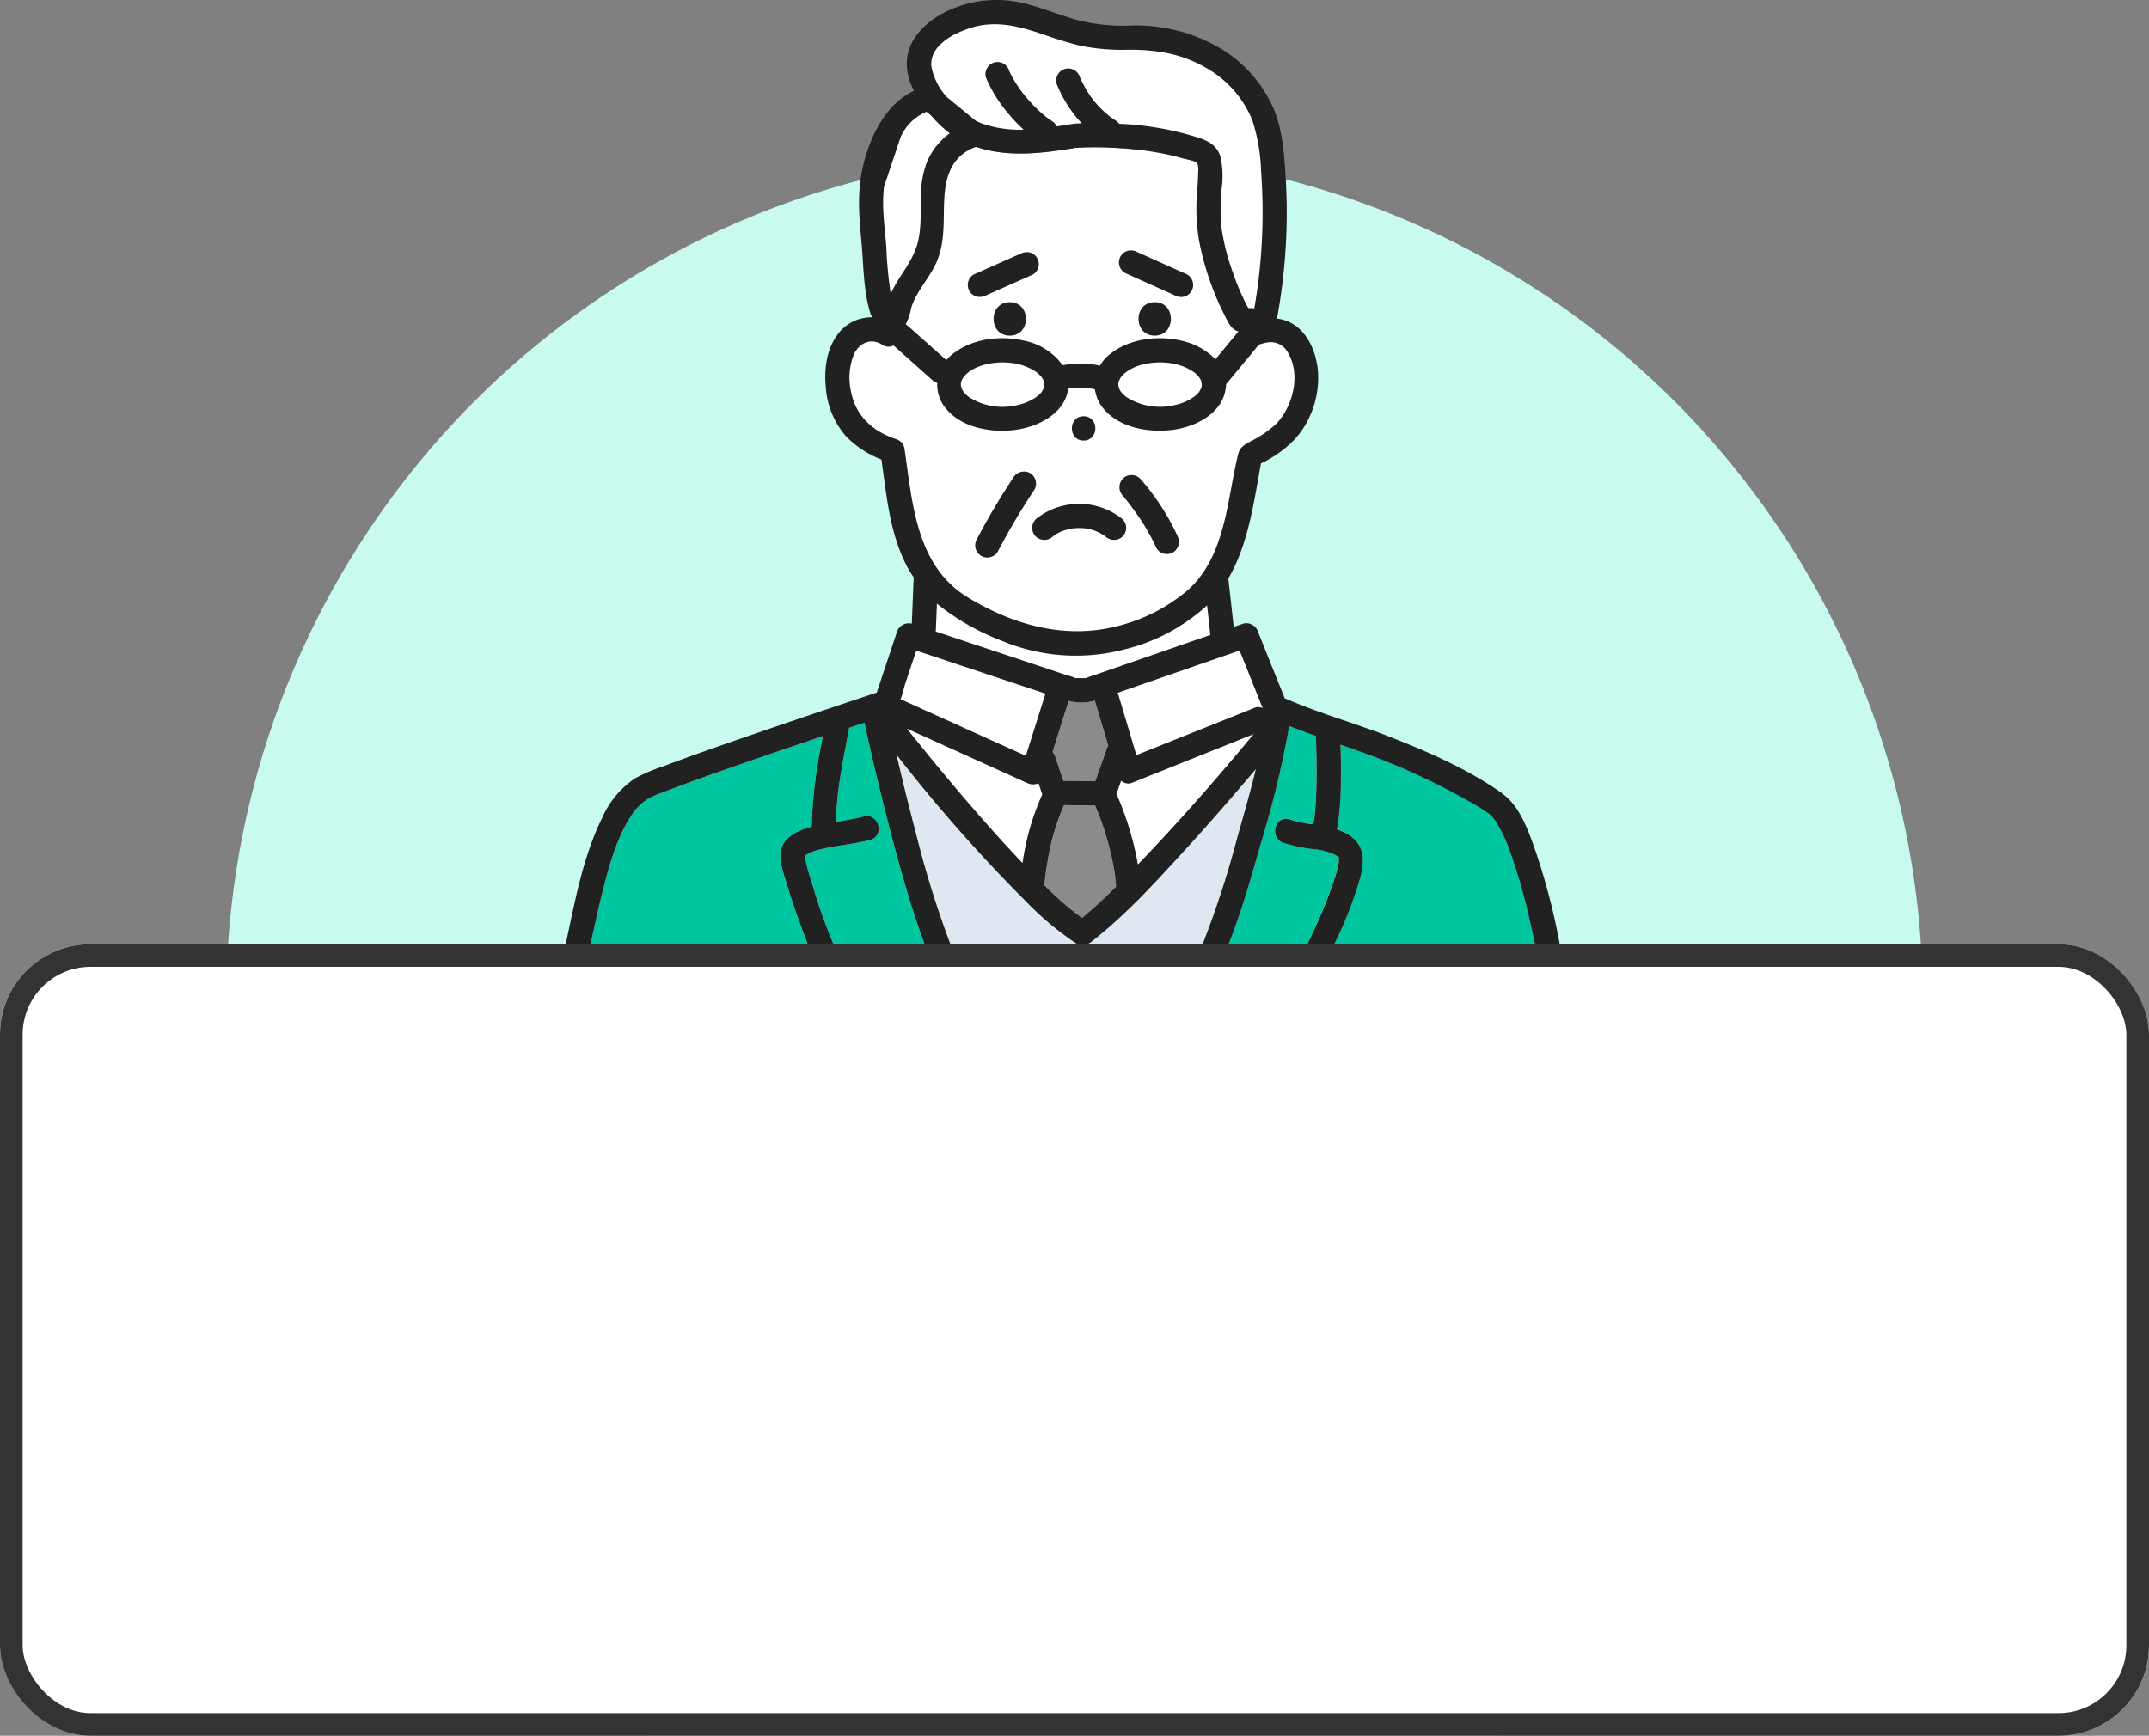 <svg xmlns="http://www.w3.org/2000/svg" xmlns:xlink="http://www.w3.org/1999/xlink" width="380" height="307" viewBox="0 0 380 307">
  <rect x="0" y="0" width="380" height="307" fill="#808080" stroke="none"/>
  <defs>
    <clipPath id="clip-path">
      <rect id="Rectangle_24534" data-name="Rectangle 24534" width="300" height="280" transform="translate(140 923)" fill="#fff" stroke="#707070" stroke-width="1"/>
    </clipPath>
    <clipPath id="clip-path-2">
      <rect id="Rectangle_24130" data-name="Rectangle 24130" width="180" height="167" fill="#fff" opacity="0"/>
    </clipPath>
  </defs>
  <g id="problem1" transform="translate(-100 -2013)">
    <g id="Mask_Group_2061" data-name="Mask Group 2061" transform="translate(0 1117)" clip-path="url(#clip-path)">
      <path id="Ellipse_475" data-name="Ellipse 475" d="M150,0A150,150,0,1,1,0,150,150,150,0,0,1,150,0Z" transform="translate(140 923)" fill="#c8faf0"/>
    </g>
    <g id="Component_23_3" data-name="Component 23 – 3" transform="translate(200 2013)">
      <rect id="Rectangle_24129" data-name="Rectangle 24129" width="180" height="167" fill="#fff" opacity="0"/>
      <g id="Mask_Group_2056" data-name="Mask Group 2056" clip-path="url(#clip-path-2)">
        <g id="レイヤー_1" data-name="レイヤー 1">
          <g id="Group_23447" data-name="Group 23447">
            <path id="Path_46172" data-name="Path 46172" d="M103.872,161.742c-.01-.067-.086-.6-.1-.744-.057-.334-.115-.658-.172-.992a51.736,51.736,0,0,0-3.245-10.688c-1.832-.019-3.674-.048-5.506-.067A40.351,40.351,0,0,0,92,158.9c-.134.716-.248,1.441-.353,2.166-.019.124-.038.248-.048.363a.4.4,0,0,1-.01.1l-.086.744c-.048.382-.076.763-.115,1.155.115.115.219.229.334.344A52.924,52.924,0,0,0,98.05,169.2c2.09-1.737,4.084-3.607,6.012-5.516-.01-.239-.019-.468-.038-.706-.038-.42-.086-.83-.134-1.241Z" transform="translate(-6.687 -6.841)" fill="#8b8b8b"/>
            <path id="Path_46173" data-name="Path 46173" d="M107.411,144.717a1.875,1.875,0,0,1-1.87-.391c-.277.773-.553,1.555-.821,2.338a55.5,55.5,0,0,1,3.626,11.6c.057.3.1.592.153.887,7.138-7.386,13.923-15.145,20.469-23.056-.506.2-1.021.41-1.527.611q-10.02,4.008-20.03,8.016Z" transform="translate(-7.297 -6.24)" fill="#fff"/>
            <path id="Path_46174" data-name="Path 46174" d="M87.161,144.679c-1.05-.477-2.1-.954-3.149-1.422q-9.061-4.094-18.122-8.2a1.965,1.965,0,0,0,.153.191c4.991,6.241,10.106,12.4,15.45,18.351,1.594,1.775,3.206,3.521,4.857,5.249A44.289,44.289,0,0,1,89.843,146.7c-.219-.658-.439-1.326-.658-1.985a2.438,2.438,0,0,1-2.014-.048Z" transform="translate(-5.522 -6.192)" fill="#fff"/>
            <path id="Path_46175" data-name="Path 46175" d="M65.674,126.02c-.305.907-.553,2.1-.954,3.178.859.391,1.718.783,2.577,1.164q9.791,4.423,19.572,8.846,1.732-5.5,3.474-11Q78.9,124.4,67.478,120.59q-.9,2.705-1.8,5.42Z" transform="translate(-5.468 -5.531)" fill="#fff"/>
            <path id="Path_46176" data-name="Path 46176" d="M119.641,116.08c-.143-1.288-.286-2.586-.429-3.874a33.447,33.447,0,0,1-14.677,7.806A33.891,33.891,0,0,1,83,118.5a41.844,41.844,0,0,1-11.56-6.59q-.1,2.461-.2,4.934,4.008,1.331,8.016,2.672,7.5,2.5,15.011,5a14.261,14.261,0,0,1,1.67.553.136.136,0,0,1,.057.019h.1c.363-.029.744,0,1.107,0h.553a1.122,1.122,0,0,0,.191-.067c.611-.258,1.269-.439,1.889-.658q9.977-3.464,19.964-6.919c0-.048-.019-.1-.019-.143-.048-.4-.086-.811-.134-1.212Z" transform="translate(-5.766 -5.134)" fill="#fff"/>
            <path id="Path_46177" data-name="Path 46177" d="M129.225,63.473a7.8,7.8,0,0,0-1.527.391.594.594,0,0,0-.1.029c-.01.01-.019.029-.029.038l-.8.973-4.953,5.983v.029a2.285,2.285,0,0,1-.048.525c-.458,4.476-5.153,6.909-9.209,7.482-4.151.582-9.342-.219-12.253-3.54a6.9,6.9,0,0,1-1.68-3.6c-.315-.076-.639-.143-.954-.2a.142.142,0,0,1-.067-.01c-.162-.019-.324-.038-.487-.048-.315-.019-.63-.038-.954-.038a15.7,15.7,0,0,0-1.889.124l-.372.057c-.582,4.332-5.191,6.7-9.19,7.262-4.151.582-9.342-.219-12.253-3.54a6.656,6.656,0,0,1-1.718-4.743,2.525,2.525,0,0,1-.84-.477c-.3-.277-.611-.544-.916-.821L63,64.016a1.866,1.866,0,0,1-1.975-.115c-1.985-1.279-4.046-.344-5,1.66a11.072,11.072,0,0,0-.544,6.556c.792,4.3,3.827,7.109,7.93,8.455a2.122,2.122,0,0,1,1.5,1.5c1.431,9.619,1.966,20.88,11.232,26.52,7.777,4.733,16.681,7.338,25.718,5.258a30.537,30.537,0,0,0,12.911-6.317c3.712-3.149,5.487-7.5,6.67-12.119,1.021-4.018,1.527-8.15,2.51-12.167.315-1.269,1.145-1.67,2.195-2.252a19.331,19.331,0,0,0,4.437-3.006c3.092-3.121,4.552-8.989,2.052-12.873a3.421,3.421,0,0,0-3.416-1.632ZM96.637,76.537c2.767,0,2.767,4.294,0,4.294S93.869,76.537,96.637,76.537ZM78.553,101.205a2.181,2.181,0,0,1-.773-2.939,118.162,118.162,0,0,1,6.451-10.907,2.2,2.2,0,0,1,2.939-.773,2.162,2.162,0,0,1,.773,2.939,122.6,122.6,0,0,0-6.451,10.907A2.192,2.192,0,0,1,78.553,101.205Zm25-3.407a2.2,2.2,0,0,1-3.035,0l-.01-.01c-.1-.076-.21-.143-.315-.21-.219-.143-.449-.277-.678-.4-.048-.029-.477-.229-.506-.248-.162-.067-.315-.124-.477-.181a9.74,9.74,0,0,0-1.555-.382c-.1,0-.363-.038-.372-.038a8.41,8.41,0,0,0-.849-.019,7.7,7.7,0,0,0-.811.048c-.057,0-.219.029-.305.038a9.958,9.958,0,0,0-1.489.363c-.057.019-.382.143-.487.172-.1.048-.4.2-.449.219-.229.124-.449.258-.668.4a2.314,2.314,0,0,0-.191.134,1.571,1.571,0,0,1-.134.115,2.206,2.206,0,0,1-3.035,0,2.16,2.16,0,0,1,0-3.035,12.2,12.2,0,0,1,15.383,0,2.169,2.169,0,0,1,0,3.035Zm8.884,2.825a2.153,2.153,0,0,1-2.939-.773,36.336,36.336,0,0,0-3.846-6.546c-.3-.42-.6-.83-.916-1.25l-.2-.258c0-.01-.029-.038-.048-.057-.076-.1-.21-.267-.248-.315-.219-.277-.439-.553-.668-.821a2.206,2.206,0,0,1,0-3.035,2.16,2.16,0,0,1,3.035,0A42.382,42.382,0,0,1,113.2,97.693a2.215,2.215,0,0,1-.773,2.939Z" transform="translate(-5.035 -2.913)" fill="#fff"/>
            <path id="Path_46178" data-name="Path 46178" d="M46.91,158.59Z" transform="translate(-4.654 -7.268)" fill="#0096d8"/>
            <path id="Path_46179" data-name="Path 46179" d="M119.756,70.653c-.01-.048-.029-.1-.038-.153a.431.431,0,0,1-.029-.124,1.131,1.131,0,0,0-.057-.1c-.067-.124-.134-.239-.21-.353-.038-.067-.067-.1-.086-.143a.781.781,0,0,0-.1-.1c-.1-.115-.2-.219-.305-.324a4.2,4.2,0,0,0-.649-.544,9.728,9.728,0,0,0-4.313-1.536c-2.787-.334-6.2.248-8.045,2.071a4.481,4.481,0,0,0-.4.449l-.076.115c-.067.1-.248.5-.258.487-.038.143-.1.382-.115.429a2.592,2.592,0,0,0,0,.544,1.191,1.191,0,0,1,.134.468,3.639,3.639,0,0,0,.363.62c-.153-.219.258.286.363.391.057.057.592.515.449.4a10.987,10.987,0,0,0,8.636,1.489,8.846,8.846,0,0,0,3.588-1.584,7.049,7.049,0,0,0,.706-.706c.01-.019,0,0,.019-.019,0-.01,0-.01.029-.057.076-.115.143-.229.21-.353a1.457,1.457,0,0,0,.239-.916,1.971,1.971,0,0,0-.019-.2,2.23,2.23,0,0,1-.038-.248Z" transform="translate(-7.313 -3.089)" fill="#fff"/>
            <path id="Path_46180" data-name="Path 46180" d="M97.066,125.71Z" transform="translate(-6.943 -5.765)" fill="#0096d8"/>
            <path id="Path_46181" data-name="Path 46181" d="M122.23,57.366A50.016,50.016,0,0,1,117.554,43.9a32.63,32.63,0,0,1-.41-8.006c.076-1.183.181-2.367.21-3.55.01-.544.172-1.765-.191-2.252-.334-.449-1.918-.678-2.5-.849-1.288-.372-2.605-.668-3.922-.926a56.655,56.655,0,0,0-7.4-.878,61.127,61.127,0,0,0-7.6-.048c-5.878.964-11.938,1.765-17.635-.172-3.722,1.231-5.21,4.437-5.554,8.178-.382,4.151.267,8.14-1.4,12.11-1.221,2.9-3.7,5.306-4.561,8.34a8.6,8.6,0,0,1-.935,2.739,1.776,1.776,0,0,1,.267.2c.305.277.611.544.926.821l5.993,5.334a7.122,7.122,0,0,1,1.012-.992c3.483-2.844,8.512-3.435,12.8-2.433A11.023,11.023,0,0,1,93.4,65.84a20.747,20.747,0,0,1,3.254-.3,15.208,15.208,0,0,1,3.34.391,7.491,7.491,0,0,1,1.7-1.975c3.483-2.844,8.512-3.435,12.8-2.433a11.811,11.811,0,0,1,5.936,3.273q2.033-2.462,4.075-4.924c-1.212-.353-1.689-1.365-2.271-2.51ZM83.276,59.589c-2.767,0-2.767-4.294,0-4.294S86.044,59.589,83.276,59.589Zm5.85-11.032a2.108,2.108,0,0,1-.983,1.279l-1.031.458c-2.414,1.069-4.819,2.147-7.233,3.216a2.483,2.483,0,0,1-1.651.219,2.147,2.147,0,0,1-1.5-2.634,2.108,2.108,0,0,1,.983-1.279l1.031-.458c2.414-1.069,4.819-2.147,7.233-3.216a2.483,2.483,0,0,1,1.651-.219A2.147,2.147,0,0,1,89.126,48.557Zm19.782,11.032c-2.767,0-2.767-4.294,0-4.294s2.768,4.294,0,4.294Zm7.291-6.842a2.162,2.162,0,0,1-1.279.983,2.309,2.309,0,0,1-1.651-.219c-.372-.162-.735-.334-1.107-.5-2.577-1.164-5.144-2.319-7.72-3.474a2.145,2.145,0,0,1,.506-3.922,2.309,2.309,0,0,1,1.651.219c.372.162.735.334,1.107.5,2.577,1.164,5.144,2.319,7.72,3.474a2.173,2.173,0,0,1,.774,2.939Z" transform="translate(-5.511 -1.263)" fill="#fff"/>
            <path id="Path_46182" data-name="Path 46182" d="M115.427,124.416q-5.253,1.818-10.507,3.645a3.3,3.3,0,0,1,.134.324q1.589,5.354,3.187,10.7c.315-.124.639-.258.954-.382q10.02-4.008,20.03-8.016a1.7,1.7,0,0,1,1.365.076q-2.047-5.1-4.084-10.192-5.54,1.918-11.07,3.836Z" transform="translate(-7.306 -5.53)" fill="#fff"/>
            <path id="Path_46183" data-name="Path 46183" d="M100.343,129.86a8.541,8.541,0,0,1-4.619.048q-1.417,4.509-2.844,9.018a2.291,2.291,0,0,1,.449.783l1.46,4.352c1.88.019,3.76.048,5.64.067l2.061-5.84a2.367,2.367,0,0,1,.229-.468l-2.348-7.873c-.01-.029-.01-.067-.019-.1Z" transform="translate(-6.756 -5.954)" fill="#8b8b8b"/>
            <path id="Path_46184" data-name="Path 46184" d="M69.982,21.388c-.277-.229-.553-.449-.83-.678a8.66,8.66,0,0,0-4.533,4.361,24.888,24.888,0,0,0-3,8.913c-.439,3.626.143,7.138.41,10.745a75.311,75.311,0,0,0,.783,8.216c1.326-3.035,3.741-5.5,4.676-8.722,1.2-4.161.067-8.646,1.183-12.883a11.9,11.9,0,0,1,4.609-6.814,19.413,19.413,0,0,1-3.311-3.14Z" transform="translate(-5.32 -0.965)" fill="#fff"/>
            <path id="Path_46185" data-name="Path 46185" d="M90.538,70.5a.431.431,0,0,1-.029-.124c-.01-.019-.029-.048-.057-.1-.067-.124-.134-.239-.21-.353-.038-.067-.067-.1-.086-.143s-.048-.057-.1-.1c-.1-.115-.2-.219-.305-.324a4.2,4.2,0,0,0-.649-.544,9.728,9.728,0,0,0-4.313-1.536c-2.787-.334-6.2.248-8.045,2.071a4.481,4.481,0,0,0-.4.449l-.076.115c-.067.1-.248.5-.258.487-.038.143-.1.382-.115.429a2.592,2.592,0,0,0,0,.544,1.192,1.192,0,0,1,.134.468,3.64,3.64,0,0,0,.363.62c-.153-.219.258.286.363.391.057.057.592.515.449.4a10.987,10.987,0,0,0,8.636,1.489,8.846,8.846,0,0,0,3.588-1.584,7.047,7.047,0,0,0,.706-.706c.01-.019,0,0,.019-.019,0-.01,0-.01.029-.057.076-.115.143-.229.21-.353a1.457,1.457,0,0,0,.239-.916c0-.1-.038-.334-.038-.344a1.883,1.883,0,0,0-.067-.248Z" transform="translate(-5.979 -3.089)" fill="#fff"/>
            <path id="Path_46186" data-name="Path 46186" d="M129.63,57.92C129.687,57.977,129.706,57.987,129.63,57.92Z" transform="translate(-8.436 -2.666)" fill="#0096d8"/>
            <path id="Path_46187" data-name="Path 46187" d="M46.908,158.583h0a1.477,1.477,0,0,1-.038-.143.761.761,0,0,0,.029.143Z" transform="translate(-4.652 -7.261)" fill="#0096d8"/>
            <path id="Path_46188" data-name="Path 46188" d="M46.84,158.7Z" transform="translate(-4.651 -7.273)" fill="#0096d8"/>
            <path id="Path_46189" data-name="Path 46189" d="M100.009,173.086a2.83,2.83,0,0,1-1.059.525h20.689a170.774,170.774,0,0,0,6.26-19.286c1.069-3.779,2.223-7.8,3.2-11.795-4.123,4.857-8.293,9.667-12.587,14.372-5.163,5.649-10.44,11.471-16.509,16.185Z" transform="translate(-7.033 -6.534)" fill="#dfe8f0"/>
            <path id="Path_46190" data-name="Path 46190" d="M144.965,157.816c.115.048.229.086-.1-.1.1.057-.515-.363-.449-.324a11.4,11.4,0,0,0-4.256-1.088,27.759,27.759,0,0,1-4.981-1.078c-2.6-.907-1.47-5.058,1.145-4.142a22.5,22.5,0,0,0,4.161.878v-.134c.057-.3.1-.592.153-.9a.163.163,0,0,1,.01-.067v-.048l.057-.515c.076-.716.134-1.422.181-2.138.1-1.546.143-3.092.153-4.647.029-2.4-.029-4.8-.134-7.2q-2.376-.83-4.7-1.756a169.762,169.762,0,0,1-4.953,20.536c-1.708,6.041-3.474,12.234-5.793,18.151h13.866a94.378,94.378,0,0,0,4.9-11.719c.2-.63.391-1.269.534-1.918l.143-.687c.067-.344.038.086.057-.449,0-.181,0-.353.01-.534V157.9a.43.43,0,0,0-.029-.1c-.076-.038-.134-.067,0-.019v.019h.019Z" transform="translate(-8.245 -6.17)" fill="#00c6a0"/>
            <path id="Path_46191" data-name="Path 46191" d="M176,156.532a25.41,25.41,0,0,0-2.319-4.848,6.6,6.6,0,0,0-1.1-1.346,34.862,34.862,0,0,0-3.989-2.481,118.684,118.684,0,0,0-19.334-8.77c-1.031-.372-2.071-.735-3.1-1.1q.1,2.977.076,5.945a53.011,53.011,0,0,1-.687,9.037,8.5,8.5,0,0,1,2.4,1.183c2.577,1.861,2.433,4.59,1.708,7.367A68.48,68.48,0,0,1,145,173.4h35.585c-.277-1.336-.573-2.672-.878-4a101.868,101.868,0,0,0-3.7-12.883Z" transform="translate(-9.138 -6.326)" fill="#00c6a0"/>
            <path id="Path_46192" data-name="Path 46192" d="M86.748,165.722A278.439,278.439,0,0,1,63.96,139.87c1.069,4.619,2.2,9.228,3.416,13.8a173.734,173.734,0,0,0,6.155,19.821H96.31a2.124,2.124,0,0,1-.5-.191,53.785,53.785,0,0,1-9.066-7.587Z" transform="translate(-5.434 -6.412)" fill="#dfe8f0"/>
            <path id="Path_46193" data-name="Path 46193" d="M57.513,133.97q-1.35.45-2.7.878c-1.012,5.583-2.233,10.974-2.328,16.633a46.257,46.257,0,0,0,4.876-.926c2.682-.716,3.808,3.426,1.145,4.142-2.767.744-5.668.907-8.455,1.594a8.937,8.937,0,0,0-2.949,1.1c.01,0-.086.038-.181.1.076.134.038.134,0,0h0a44.485,44.485,0,0,0,1.489,5.439,98.522,98.522,0,0,0,3.664,10.287H68.191c-2.233-5.926-3.96-12.062-5.6-18.17q-2.806-10.478-5.077-21.09Z" transform="translate(-4.655 -6.142)" fill="#00c6a0"/>
            <path id="Path_46194" data-name="Path 46194" d="M47.807,136.622c-6.795,2.29-13.589,4.609-20.345,7.024-2.567.916-5.134,1.842-7.663,2.844a11.717,11.717,0,0,0-2.414,1.078A9.8,9.8,0,0,0,14.149,151c-2.281,3.664-3.474,7.959-4.552,12.11C8.719,166.5,8,169.933,7.24,173.349H45.707c-.344-.887-.678-1.765-1-2.643-1.031-2.767-1.994-5.563-2.834-8.388-.525-1.756-1.4-3.96-.916-5.812.63-2.367,3.2-3.435,5.439-4.046-.01-.1-.029-.21-.029-.315a86,86,0,0,1,2.014-15.688c-.191.067-.382.124-.573.181Z" transform="translate(-2.841 -6.256)" fill="#00c6a0"/>
            <path id="Path_46196" data-name="Path 46196" d="M89.73,96.129a2.16,2.16,0,0,0,0,3.035,2.206,2.206,0,0,0,3.035,0c.086-.076.124-.1.134-.115l.191-.134a7.729,7.729,0,0,1,.668-.4c.048-.029.353-.172.449-.219a3.982,3.982,0,0,1,.487-.172,11.284,11.284,0,0,1,1.489-.363c.1-.01.248-.038.305-.038.267-.029.544-.038.811-.048.286,0,.563,0,.849.019.01,0,.267.029.372.038a9.737,9.737,0,0,1,1.555.382c.162.057.324.115.477.181.038.029.458.219.506.248.229.124.458.258.678.4.1.067.21.143.315.21l.01.01a2.2,2.2,0,0,0,3.035,0,2.169,2.169,0,0,0,0-3.035,12.2,12.2,0,0,0-15.383,0Z" transform="translate(-6.583 -4.288)" fill="#212121"/>
            <path id="Path_46197" data-name="Path 46197" d="M117.234,50.686c-2.577-1.155-5.144-2.319-7.72-3.474-.372-.162-.735-.334-1.107-.5a2.316,2.316,0,0,0-1.651-.219,2.145,2.145,0,0,0-.506,3.922c2.577,1.155,5.144,2.319,7.72,3.474.372.162.735.334,1.107.5a2.316,2.316,0,0,0,1.651.219,2.145,2.145,0,0,0,.506-3.922Z" transform="translate(-7.32 -2.141)" fill="#212121"/>
            <path id="Path_46198" data-name="Path 46198" d="M88.144,46.807a2.476,2.476,0,0,0-1.651.219c-2.414,1.069-4.819,2.147-7.233,3.216l-1.031.458a2.141,2.141,0,0,0,.517,3.913,2.476,2.476,0,0,0,1.651-.219c2.414-1.069,4.819-2.147,7.233-3.216l1.031-.458a2.141,2.141,0,0,0-.517-3.913Z" transform="translate(-6.038 -2.155)" fill="#212121"/>
            <path id="Path_46199" data-name="Path 46199" d="M108.916,88.69a2.16,2.16,0,0,0-3.035,0,2.206,2.206,0,0,0,0,3.035c.229.267.449.544.668.821.038.048.172.229.248.315.019.019.038.048.048.057l.2.258c.305.41.611.83.916,1.25a36.335,36.335,0,0,1,3.846,6.546,2.162,2.162,0,0,0,2.939.773,2.222,2.222,0,0,0,.773-2.939,42.093,42.093,0,0,0-6.594-10.125Z" transform="translate(-7.322 -4.044)" fill="#212121"/>
            <path id="Path_46200" data-name="Path 46200" d="M88.237,87.687a2.209,2.209,0,0,0-2.939.773,122.591,122.591,0,0,0-6.451,10.907,2.149,2.149,0,1,0,3.712,2.166A118.161,118.161,0,0,1,89.01,90.626,2.162,2.162,0,0,0,88.237,87.687Z" transform="translate(-6.102 -4.014)" fill="#212121"/>
            <path id="Path_46201" data-name="Path 46201" d="M84.808,56.64c-3.817,0-3.817,5.923,0,5.923S88.625,56.64,84.808,56.64Z" transform="translate(-6.256 -3.2)" fill="#212121"/>
            <path id="Path_46202" data-name="Path 46202" d="M98.531,77.17c-2.767,0-2.767,4.294,0,4.294S101.3,77.17,98.531,77.17Z" transform="translate(-6.919 -3.546)" fill="#212121"/>
            <path id="Path_46203" data-name="Path 46203" d="M111.668,56.64c-3.817,0-3.817,5.923,0,5.923S115.485,56.64,111.668,56.64Z" transform="translate(-7.484 -3.2)" fill="#212121"/>
            <path id="Path_46204" data-name="Path 46204" d="M98.91,175.11H97.86a1.87,1.87,0,0,0,1.05,0Z" transform="translate(-6.983 -8.023)" fill="#212121"/>
            <path id="Path_46302" data-name="Path 46302" d="M68.816,11.2c.1-5.045,8.245-9.325,14.024-8.634S96.622,6.6,101.078,7.083s19.8-.1,24.511,4.9,8.487,10.288,8.582,23.532A109,109,0,0,1,131.714,59.3L127.4,59s-4.61-8.979-5.147-15.252,1.021-11.619-.493-13.531-10.53-4.6-16.517-4.949-13.3,1.618-17.8,1.03-9.509-.831-13.479-4.559S68.721,16.246,68.816,11.2Z" transform="translate(-7.319 -0.019)" fill="#fff"/>
            <path id="Path_46205" data-name="Path 46205" d="M168.16,140.262c-6.107-4.294-13.217-7.367-20.145-10.068-5.907-2.3-12.072-4.008-17.883-6.537a2.306,2.306,0,0,0-.315-.1q-2.362-5.869-4.714-11.738a2.18,2.18,0,0,0-2.643-1.5c-.563.191-1.126.391-1.68.582-.267-2.376-.525-4.762-.792-7.138-.048-.4-.086-.811-.134-1.212a1.393,1.393,0,0,0-.029-.21c3.55-6.069,4.514-13.5,5.773-20.355a20.189,20.189,0,0,0,6.251-4.571,16.381,16.381,0,0,0,3.779-12.263c-.458-3.7-2.424-7.682-6.336-8.636a6.758,6.758,0,0,0-.859-.153,102.934,102.934,0,0,0,1.489-25.728c-.239-3.76-.582-7.73-2.023-11.241a23.289,23.289,0,0,0-9.667-10.946,29.385,29.385,0,0,0-15.66-3.913,33.149,33.149,0,0,1-9.257-.926c-2.863-.792-5.621-1.9-8.474-2.7a20.5,20.5,0,0,0-13.627.582c-4.065,1.66-8.245,5-8.245,9.81a10.453,10.453,0,0,0,1.279,4.771c-5.354,2.481-8.235,9.028-9.266,14.572-.763,4.132-.4,8.064-.019,12.2.391,4.256.315,8.5,1.584,12.635a1.872,1.872,0,0,0,.372.658,7.432,7.432,0,0,0-5.64,2.386c-2.319,2.538-2.949,6.308-2.653,9.629A14.781,14.781,0,0,0,52.3,77.269,18.1,18.1,0,0,0,58.494,81.3c.945,6.67,1.517,13.637,4.9,19.6.248.439.534.821.8,1.221v.019c-.115,2.729-.219,5.459-.334,8.188h0a2.188,2.188,0,0,0-2.643,1.5q-1.775,5.339-3.559,10.688-11.308,3.75-22.569,7.625c-5.067,1.746-10.135,3.5-15.135,5.4a30.33,30.33,0,0,0-5.086,2.176,16.258,16.258,0,0,0-5.745,6.919c-3.455,7-4.829,14.868-6.489,22.483h4.4c.754-3.426,1.479-6.852,2.357-10.239,1.069-4.151,2.271-8.436,4.552-12.11a9.874,9.874,0,0,1,3.235-3.435,11.773,11.773,0,0,1,2.414-1.078c2.538-1,5.1-1.928,7.663-2.844C34.011,135,40.8,132.689,47.6,130.389c.191-.067.382-.124.573-.181A86,86,0,0,0,46.159,145.9a2.965,2.965,0,0,0,.029.315c-2.243.611-4.81,1.68-5.439,4.046-.487,1.851.391,4.056.916,5.812.84,2.825,1.8,5.621,2.834,8.388.324.878.658,1.765,1,2.643h4.552a98.519,98.519,0,0,1-3.664-10.287A44.961,44.961,0,0,1,44.9,151.37h0c.048.134.076.134,0,0a.657.657,0,0,1,.181-.1,9.153,9.153,0,0,1,2.949-1.1c2.787-.678,5.688-.849,8.455-1.594,2.662-.716,1.536-4.857-1.145-4.142a47.2,47.2,0,0,1-4.876.926c.086-5.659,1.307-11.051,2.328-16.633.907-.286,1.8-.582,2.7-.878q2.29,10.607,5.077,21.09c1.641,6.107,3.369,12.234,5.6,18.17h4.552a176.27,176.27,0,0,1-6.155-19.821c-1.221-4.581-2.338-9.19-3.416-13.8A279.515,279.515,0,0,0,83.938,159.34,53.785,53.785,0,0,0,93,166.924a1.771,1.771,0,0,0,.5.191h1.05a3.145,3.145,0,0,0,1.059-.525c6.069-4.714,11.337-10.526,16.509-16.185,4.294-4.7,8.474-9.514,12.587-14.372-.973,4-2.128,8.016-3.2,11.795a171.459,171.459,0,0,1-6.26,19.286h4.609c2.319-5.907,4.075-12.1,5.793-18.151a171.138,171.138,0,0,0,4.953-20.536c1.555.611,3.121,1.2,4.7,1.756q.157,3.593.134,7.2c-.019,1.546-.057,3.1-.153,4.647-.048.716-.1,1.431-.181,2.138l-.057.515v.048a.186.186,0,0,1-.01.067c-.048.3-.1.592-.153.9v.134a22.506,22.506,0,0,1-4.161-.878c-2.615-.916-3.741,3.235-1.145,4.142a28.612,28.612,0,0,0,4.981,1.078,11.4,11.4,0,0,1,4.256,1.088c-.067-.048.553.382.449.324.334.181.219.143.1.1h-.019c.01.038.019.067.029.1v.038c0,.181,0,.353-.01.534-.019.534.01.1-.057.449q-.057.344-.143.687c-.143.649-.334,1.288-.534,1.918a92.941,92.941,0,0,1-4.9,11.719H138.5a68.481,68.481,0,0,0,4.657-11.881c.735-2.787.878-5.506-1.708-7.367a8.762,8.762,0,0,0-2.4-1.183,53.085,53.085,0,0,0,.687-9.037q.043-2.977-.076-5.945c1.04.363,2.071.716,3.1,1.1a119.5,119.5,0,0,1,19.334,8.77,34.046,34.046,0,0,1,3.989,2.481,7.3,7.3,0,0,1,1.1,1.346,25.137,25.137,0,0,1,2.319,4.848,100.313,100.313,0,0,1,3.7,12.883q.458,1.989.878,4h4.371a114.69,114.69,0,0,0-4.552-17.339c-1.221-3.378-2.662-7.358-5.726-9.5ZM44.819,151.456Zm.076-.1h0a.76.76,0,0,0-.029-.143,1.476,1.476,0,0,0,.038.143h0ZM74.593,4.839c4.38-1.212,8.235-.172,12.444,1.241a67.992,67.992,0,0,0,6.67,2.033,37.614,37.614,0,0,0,8.531.7c4.762-.019,9.19.668,13.379,3.054a18.709,18.709,0,0,1,8.455,9.419,32.29,32.29,0,0,1,1.555,9.094,99.089,99.089,0,0,1-1.2,24.163c-.363-.019-.716-.029-1.078-.038-.219-.42-.449-.849-.658-1.279a47.586,47.586,0,0,1-2.271-5.611,39.534,39.534,0,0,1-1.8-7.329,34.688,34.688,0,0,1,.038-6.966,15.9,15.9,0,0,0-.21-5.544c-.592-1.985-2.014-2.777-3.865-3.4A53.654,53.654,0,0,0,100.95,21.93c-.143-.01-.286-.019-.429-.019a2.272,2.272,0,0,0-.639-.6c-.191-.124-.382-.248-.573-.382-.048-.029-.248-.153-.391-.258.029.019.029,0-.115-.115-.086-.076-.181-.143-.267-.219-.181-.153-.353-.305-.525-.458a18.5,18.5,0,0,1-1.937-2.023c-.057-.076-.115-.143-.181-.219l-.01-.019c-.143-.191-.277-.372-.41-.573-.258-.372-.5-.744-.725-1.126-.239-.41-.468-.821-.687-1.25-.1-.21-.21-.429-.305-.639-.048-.1-.086-.191-.134-.286,0-.019-.01-.029-.019-.048a2.32,2.32,0,0,0-.983-1.279,2.215,2.215,0,0,0-1.651-.219,2.172,2.172,0,0,0-1.5,2.643A22.414,22.414,0,0,0,93.9,21.825c-.382.019-.763.029-1.145.048a1.683,1.683,0,0,0-.382.067,1.279,1.279,0,0,0-.191.01q-1.331.215-2.691.429a2.269,2.269,0,0,0-.84-.945c-.21-.134-.41-.277-.62-.42-.1-.067-.181-.134-.277-.2-.4-.334-.8-.658-1.193-1.012A27.119,27.119,0,0,1,84.2,17.359c-.181-.21-.353-.42-.525-.63,0,0-.038-.048-.076-.1-.019-.029-.162-.21-.191-.248-.334-.449-.658-.916-.973-1.384s-.573-.916-.83-1.393c-.115-.219-.229-.439-.334-.658-.067-.124-.124-.258-.181-.391-.019-.038-.029-.048-.029-.067a2.266,2.266,0,0,0-.954-1.212,2.215,2.215,0,0,0-1.651-.219,2.164,2.164,0,0,0-1.5,2.643,24.653,24.653,0,0,0,4.113,6.575,28.249,28.249,0,0,0,2.567,2.672,19.931,19.931,0,0,1-7.4-1.1c-.363-.134-.706-.3-1.05-.458Q72.632,19.3,70.079,17.2a11.154,11.154,0,0,1-2.748-5.344c-.468-3.865,4.237-6.146,7.291-7Zm49.279,50.482a.165.165,0,0,0-.048-.048.165.165,0,0,1,.048.048ZM101.255,69.778c-.1-.1-.515-.611-.363-.391a5.017,5.017,0,0,1-.363-.62,1.238,1.238,0,0,0-.134-.468,2.593,2.593,0,0,1,0-.544c.019-.048.076-.286.115-.429.01.019.2-.382.258-.487l.076-.115c.124-.153.267-.305.4-.449,1.842-1.823,5.258-2.4,8.045-2.071A9.728,9.728,0,0,1,113.6,65.74a3.712,3.712,0,0,1,.649.544c.1.1.21.21.305.324a1.151,1.151,0,0,0,.1.1c.019.029.038.076.086.143.076.115.143.229.21.353.029.048.048.086.057.1a.577.577,0,0,1,.029.124c.01.057.029.1.038.153a2.227,2.227,0,0,0,.038.248,1.969,1.969,0,0,1,.019.2,1.457,1.457,0,0,1-.239.916c-.067.115-.143.239-.21.353-.029.038-.029.038-.029.057s0,0-.019.019a4.941,4.941,0,0,1-.706.706,8.976,8.976,0,0,1-3.588,1.584,10.987,10.987,0,0,1-8.636-1.489c.143.115-.391-.344-.449-.4Zm10.364-9.486c-4.285-1-9.314-.4-12.8,2.433a7.343,7.343,0,0,0-1.7,1.975,15.207,15.207,0,0,0-3.34-.391,20.747,20.747,0,0,0-3.254.305,11.023,11.023,0,0,0-6.747-4.323c-4.285-1-9.314-.4-12.8,2.433a7.121,7.121,0,0,0-1.012.992l-5.993-5.334c-.305-.277-.611-.544-.926-.821a2.785,2.785,0,0,0-.267-.2,8.758,8.758,0,0,0,.935-2.739c.849-3.035,3.33-5.439,4.561-8.34,1.67-3.97,1.021-7.959,1.4-12.11.344-3.741,1.823-6.957,5.554-8.178,5.7,1.928,11.757,1.126,17.635.172a61.137,61.137,0,0,1,7.6.048,58.345,58.345,0,0,1,7.4.878c1.317.248,2.634.553,3.922.926.582.162,2.157.4,2.5.849.372.487.2,1.708.191,2.252-.019,1.183-.134,2.367-.21,3.55a32.606,32.606,0,0,0,.41,8.006,50.016,50.016,0,0,0,4.676,13.465c.582,1.145,1.069,2.157,2.271,2.51q-2.033,2.462-4.075,4.924a11.8,11.8,0,0,0-5.936-3.273Zm-38.21,9.486c-.1-.1-.515-.611-.363-.391a5.018,5.018,0,0,1-.363-.62,1.238,1.238,0,0,0-.134-.468,2.592,2.592,0,0,1,0-.544c.019-.048.076-.286.115-.429.01.019.2-.382.258-.487L73,66.725c.124-.153.267-.305.4-.449,1.842-1.823,5.258-2.4,8.045-2.071a9.728,9.728,0,0,1,4.313,1.536,3.711,3.711,0,0,1,.649.544c.1.1.21.21.305.324a1.147,1.147,0,0,0,.1.1c.019.029.038.076.086.143.076.115.143.229.21.353.029.048.048.086.057.1a.577.577,0,0,1,.029.124c.019.086.048.172.067.248,0,.019.038.248.038.344a1.457,1.457,0,0,1-.239.916c-.067.115-.143.239-.21.353-.029.038-.029.038-.029.057s0,0-.019.019a4.939,4.939,0,0,1-.706.706,8.976,8.976,0,0,1-3.6,1.6,10.987,10.987,0,0,1-8.636-1.489c.143.115-.391-.344-.449-.4ZM61.929,24.135a8.627,8.627,0,0,1,4.533-4.361c.277.229.553.449.83.678a19.793,19.793,0,0,0,3.311,3.14A11.9,11.9,0,0,0,66,30.4c-1.126,4.237.019,8.722-1.183,12.883-.926,3.225-3.35,5.678-4.676,8.722a70.853,70.853,0,0,1-.783-8.216c-.267-3.607-.849-7.119-.41-10.745m3.579,46.121a2.138,2.138,0,0,0-1.5-1.5c-4.113-1.346-7.138-4.151-7.93-8.455a11.072,11.072,0,0,1,.544-6.556c.945-2,3.016-2.939,5-1.66a1.846,1.846,0,0,0,1.975.115L66.6,66.443c.305.277.611.544.916.821a2.456,2.456,0,0,0,.84.477,6.671,6.671,0,0,0,1.718,4.743c2.92,3.321,8.1,4.123,12.253,3.54,4-.563,8.608-2.92,9.19-7.262l.372-.057a17.944,17.944,0,0,1,1.889-.124c.315,0,.63.01.954.038.162.01.324.029.487.048a.186.186,0,0,1,.067.01c.324.057.639.124.954.2a6.789,6.789,0,0,0,1.68,3.6c2.92,3.321,8.1,4.123,12.253,3.54,4.056-.573,8.751-3.006,9.209-7.482a2.979,2.979,0,0,0,.048-.525v-.029L124.387,62l.8-.973c.01-.01.019-.029.029-.038.029,0,.048-.019.1-.029a7.633,7.633,0,0,1,1.527-.391,3.429,3.429,0,0,1,3.416,1.632c2.5,3.884,1.04,9.753-2.052,12.873a19.539,19.539,0,0,1-4.437,3.006c-1.04.582-1.88.992-2.195,2.252-.992,4.018-1.489,8.15-2.51,12.167-1.183,4.619-2.958,8.961-6.67,12.119a30.648,30.648,0,0,1-12.911,6.317c-9.047,2.08-17.95-.534-25.718-5.258-9.266-5.64-9.8-16.9-11.232-26.52Zm33.705,44.756a.229.229,0,0,0,.019.1l2.348,7.873a3.542,3.542,0,0,0-.229.468L96.3,138.2c-1.88-.019-3.76-.048-5.64-.067l-1.46-4.352a2.458,2.458,0,0,0-.449-.783q1.417-4.509,2.844-9.018a8.634,8.634,0,0,0,4.619-.048Zm-3.559-3.96Zm4.027-.725c-.62.219-1.279.391-1.889.658-.067.029-.134.048-.191.067H94.06c-.363,0-.744-.029-1.107,0h-.1a.136.136,0,0,1-.057-.019,14.262,14.262,0,0,0-1.67-.553q-7.5-2.5-15.011-5-4.008-1.331-8.016-2.672.1-2.461.2-4.934a42.227,42.227,0,0,0,11.561,6.6,33.891,33.891,0,0,0,21.538,1.508,33.3,33.3,0,0,0,14.677-7.806c.143,1.288.286,2.586.429,3.874.048.4.086.811.134,1.212,0,.048.019.1.019.143q-9.977,3.464-19.964,6.919Zm-33.858,1.269q.9-2.705,1.8-5.42Q76.077,118.9,87.5,122.7q-1.732,5.5-3.474,11-9.791-4.423-19.572-8.846c-.859-.391-1.718-.783-2.577-1.164.4-1.088.658-2.271.954-3.178ZM83.45,152.674q-2.462-2.591-4.857-5.249c-5.334-5.955-10.459-12.1-15.45-18.351a1.966,1.966,0,0,0-.153-.191q9.061,4.094,18.122,8.2c1.05.477,2.1.954,3.149,1.422a2.438,2.438,0,0,0,2.014.048c.219.658.439,1.326.658,1.985a44.194,44.194,0,0,0-3.493,12.148Zm10.535,9.705a52.925,52.925,0,0,1-6.336-5.439c-.115-.115-.219-.229-.334-.344.029-.382.067-.763.115-1.155l.086-.744a.266.266,0,0,1,.01-.1c.019-.124.038-.248.048-.363.1-.725.219-1.441.353-2.166a40.351,40.351,0,0,1,2.853-9.648c1.832.019,3.674.048,5.506.067a51.736,51.736,0,0,1,3.245,10.688c.057.334.115.658.172.992.019.134.1.678.1.744.048.41.1.83.134,1.241.019.229.029.468.038.706-1.928,1.918-3.922,3.789-6.012,5.516Zm9.848-9.457c-.048-.3-.1-.592-.153-.887a55.117,55.117,0,0,0-3.626-11.6c.277-.783.553-1.555.821-2.338a1.853,1.853,0,0,0,1.87.391q10.02-4.008,20.03-8.016c.506-.2,1.021-.41,1.527-.611-6.556,7.911-13.331,15.669-20.469,23.056Zm20.718-27.741q-10.02,4.008-20.03,8.016c-.315.124-.639.258-.954.382q-1.589-5.354-3.187-10.7a2.551,2.551,0,0,0-.134-.324q5.253-1.818,10.507-3.645,5.54-1.918,11.07-3.836,2.047,5.1,4.084,10.192a1.7,1.7,0,0,0-1.365-.076Z" transform="translate(-2.63 -0.019)" fill="#212121"/>
            <path id="Path_46206" data-name="Path 46206" d="M145.867,158.918V158.9C145.742,158.851,145.8,158.88,145.867,158.918Z" transform="translate(-9.175 -7.281)" fill="#212121"/>
          </g>
        </g>
      </g>
    </g>
    <g id="bg" transform="translate(100 2180)" fill="#fff" stroke="#333" stroke-width="4">
      <rect width="380" height="140" rx="16" stroke="none"/>
      <rect x="2" y="2" width="376" height="136" rx="14" fill="none"/>
    </g>
  </g>
</svg>
